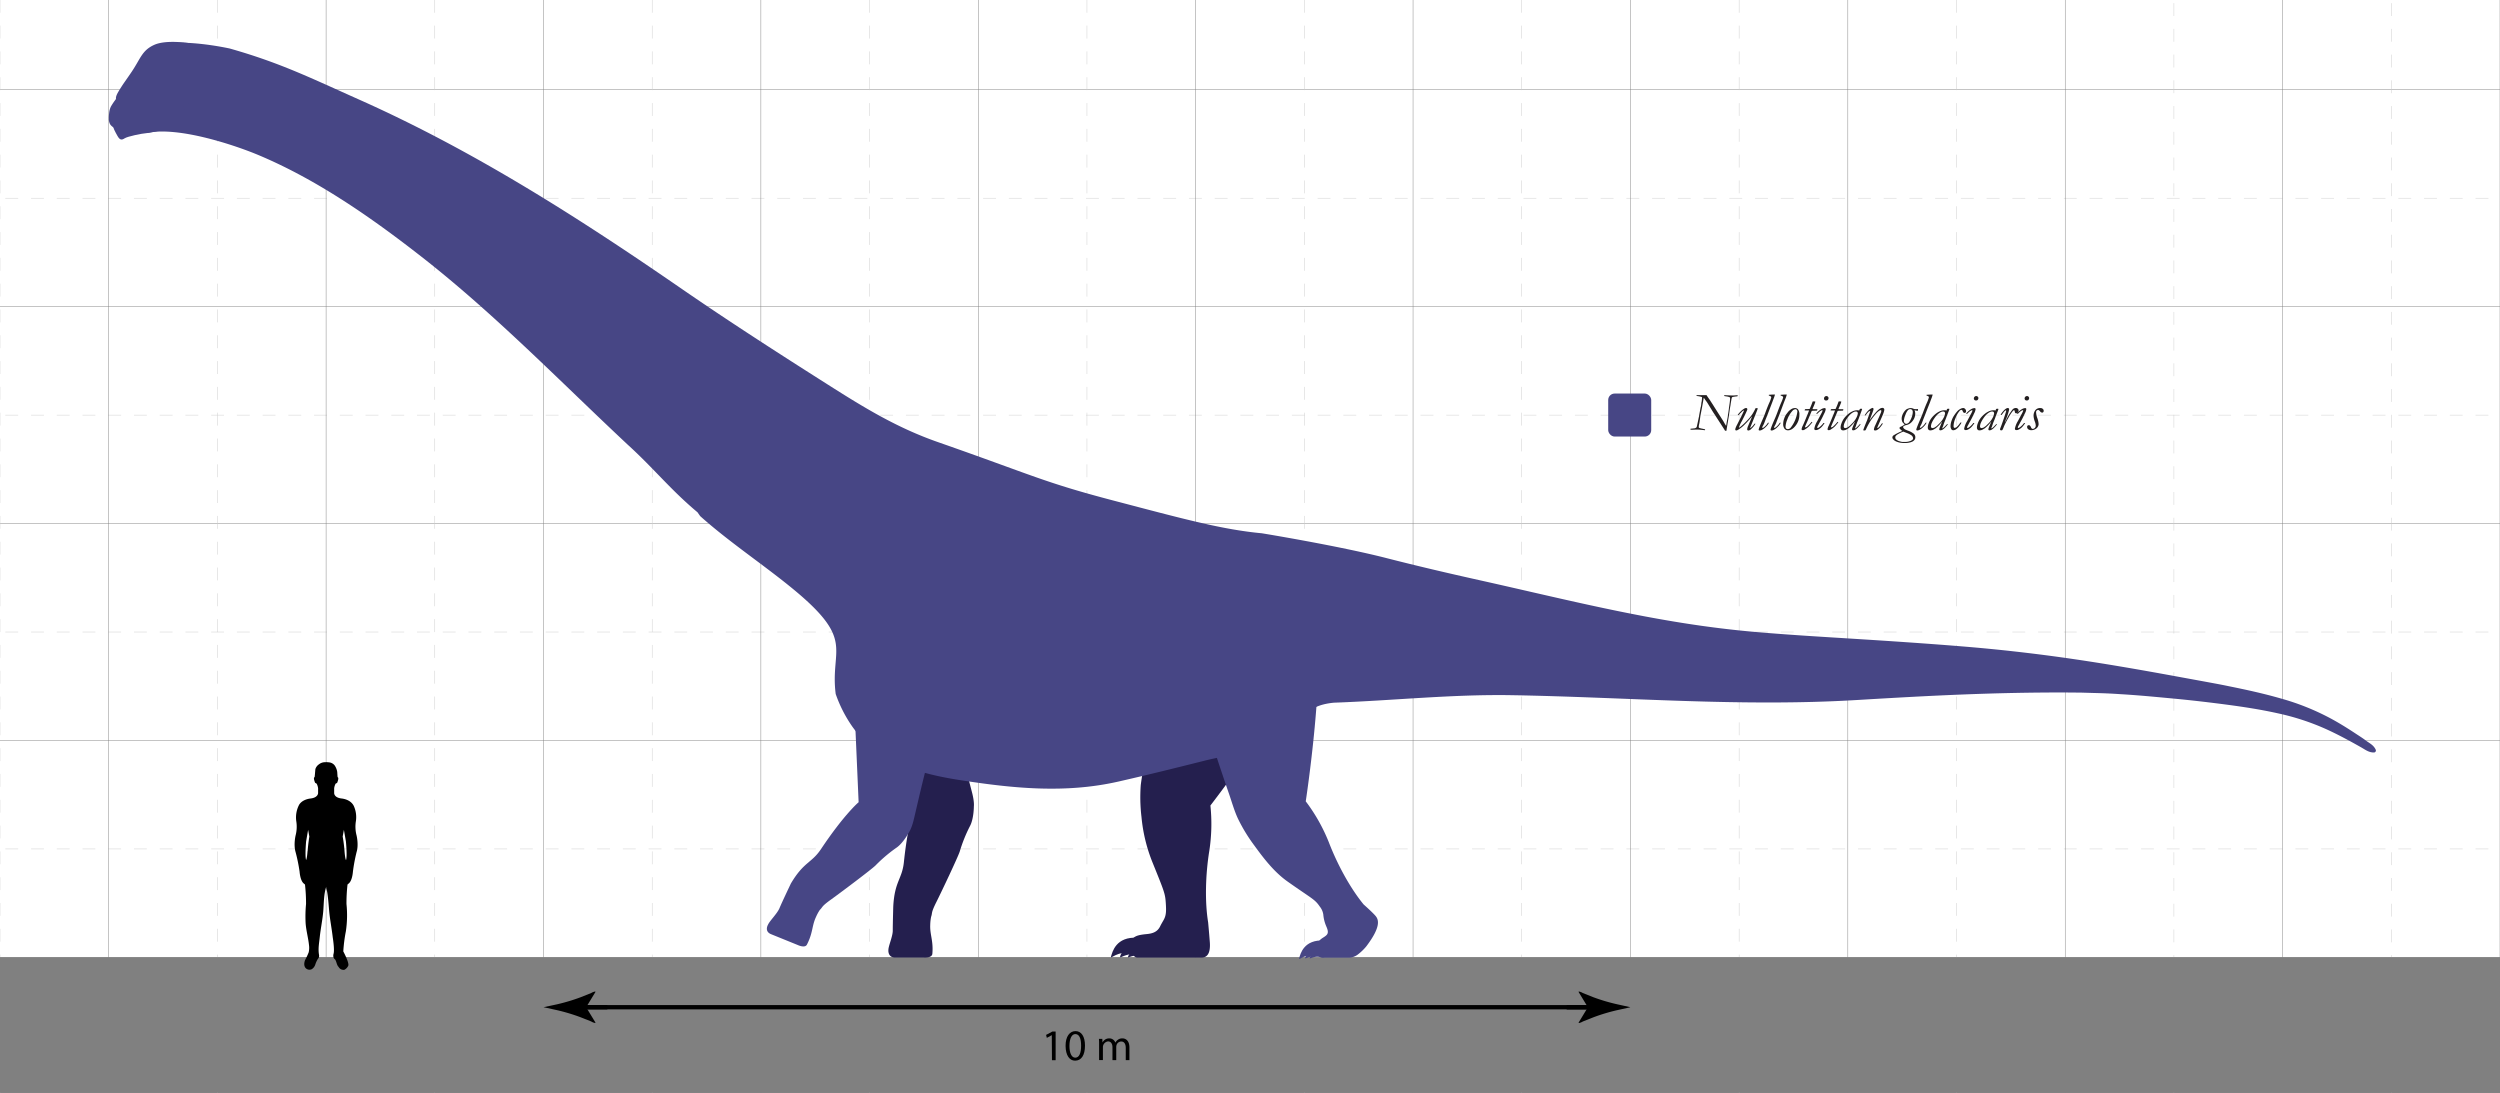 <svg id="FINAL" xmlns="http://www.w3.org/2000/svg" xmlns:xlink="http://www.w3.org/1999/xlink" viewBox="0 0 1360.2 594.46"><rect x="0" y="0" width="1360.2" height="594.46" fill="#333333" stroke="none"/><defs><style>.cls-1,.cls-10,.cls-2,.cls-3,.cls-4,.cls-5,.cls-8,.cls-9{fill:none;}.cls-2{stroke:#51b96f;}.cls-10,.cls-2,.cls-3,.cls-4,.cls-5,.cls-8,.cls-9{stroke-miterlimit:10;}.cls-2,.cls-3,.cls-4,.cls-5{stroke-width:1.19px;}.cls-3{stroke:#ec1c24;}.cls-4{stroke:#ba9c51;}.cls-5{stroke:#3b50a2;}.cls-6{clip-path:url(#clip-path);}.cls-7{fill:#fff;}.cls-10,.cls-8{stroke:#ccc;}.cls-10,.cls-8,.cls-9{stroke-width:0.25px;}.cls-8{stroke-dasharray:7;}.cls-9{stroke:gray;}.cls-10{stroke-dasharray:7.02 7.02;}.cls-11{fill:gray;}.cls-12{fill:#241f4e;}.cls-13{fill:#474685;}.cls-14{fill:#231f20;}</style><clipPath id="clip-path"><rect class="cls-1" width="1360.2" height="594.46"/></clipPath></defs><line class="cls-2" y1="406.45" x2="0.59" y2="406.45"/><line class="cls-3" x1="0.59" y1="406.45" x2="1.18" y2="406.45"/><line class="cls-2" x1="1.18" y1="406.45" x2="1.77" y2="406.45"/><line class="cls-3" x1="1.77" y1="406.45" x2="2.37" y2="406.45"/><line class="cls-2" x1="3.55" y1="406.45" x2="4.14" y2="406.45"/><line class="cls-3" x1="4.14" y1="406.45" x2="4.73" y2="406.45"/><line class="cls-2" x1="4.73" y1="406.45" x2="5.32" y2="406.45"/><line class="cls-3" x1="5.32" y1="406.45" x2="5.91" y2="406.45"/><line class="cls-2" x1="2.37" y1="406.45" x2="2.96" y2="406.45"/><line class="cls-3" x1="2.96" y1="406.45" x2="3.55" y2="406.45"/><line class="cls-4" x1="5.91" y1="406.45" x2="6.51" y2="406.45"/><line class="cls-5" x1="6.51" y1="406.45" x2="7.1" y2="406.45"/><line class="cls-4" x1="7.1" y1="406.45" x2="7.69" y2="406.45"/><line class="cls-5" x1="7.69" y1="406.45" x2="8.28" y2="406.45"/><line class="cls-4" x1="9.46" y1="406.45" x2="10.05" y2="406.45"/><line class="cls-5" x1="10.05" y1="406.45" x2="10.65" y2="406.45"/><line class="cls-4" x1="10.65" y1="406.45" x2="11.24" y2="406.45"/><line class="cls-5" x1="11.24" y1="406.45" x2="11.83" y2="406.45"/><line class="cls-4" x1="8.28" y1="406.45" x2="8.87" y2="406.45"/><line class="cls-5" x1="8.87" y1="406.45" x2="9.46" y2="406.45"/><line class="cls-2" x1="11.83" y1="406.45" x2="12.42" y2="406.45"/><line class="cls-3" x1="12.42" y1="406.45" x2="13.01" y2="406.45"/><line class="cls-2" x1="13.01" y1="406.45" x2="13.6" y2="406.45"/><line class="cls-3" x1="13.6" y1="406.45" x2="14.19" y2="406.45"/><line class="cls-2" x1="15.38" y1="406.45" x2="15.97" y2="406.45"/><line class="cls-3" x1="15.97" y1="406.45" x2="16.56" y2="406.45"/><line class="cls-2" x1="16.56" y1="406.45" x2="17.15" y2="406.45"/><line class="cls-3" x1="17.15" y1="406.45" x2="17.74" y2="406.45"/><line class="cls-2" x1="14.19" y1="406.45" x2="14.78" y2="406.45"/><line class="cls-3" x1="14.78" y1="406.45" x2="15.38" y2="406.45"/><line class="cls-4" x1="17.74" y1="406.45" x2="18.33" y2="406.45"/><line class="cls-5" x1="18.33" y1="406.45" x2="18.92" y2="406.45"/><line class="cls-4" x1="18.92" y1="406.45" x2="19.52" y2="406.45"/><line class="cls-5" x1="19.52" y1="406.45" x2="20.11" y2="406.45"/><line class="cls-4" x1="21.29" y1="406.45" x2="21.88" y2="406.45"/><line class="cls-5" x1="21.88" y1="406.45" x2="22.47" y2="406.45"/><line class="cls-4" x1="22.47" y1="406.45" x2="23.06" y2="406.45"/><line class="cls-5" x1="23.06" y1="406.45" x2="23.66" y2="406.45"/><line class="cls-4" x1="20.11" y1="406.45" x2="20.7" y2="406.45"/><line class="cls-5" x1="20.7" y1="406.45" x2="21.29" y2="406.45"/><line class="cls-2" x1="23.66" y1="406.45" x2="24.25" y2="406.45"/><line class="cls-3" x1="24.25" y1="406.45" x2="24.84" y2="406.45"/><line class="cls-2" x1="24.84" y1="406.45" x2="25.43" y2="406.45"/><line class="cls-3" x1="25.43" y1="406.45" x2="26.02" y2="406.45"/><line class="cls-2" x1="27.2" y1="406.45" x2="27.8" y2="406.45"/><line class="cls-3" x1="27.8" y1="406.45" x2="28.39" y2="406.45"/><line class="cls-2" x1="28.39" y1="406.45" x2="28.98" y2="406.45"/><line class="cls-3" x1="28.98" y1="406.45" x2="29.57" y2="406.45"/><line class="cls-2" x1="26.02" y1="406.45" x2="26.61" y2="406.45"/><line class="cls-3" x1="26.61" y1="406.45" x2="27.2" y2="406.45"/><line class="cls-4" x1="29.57" y1="406.45" x2="30.16" y2="406.45"/><line class="cls-5" x1="30.16" y1="406.45" x2="30.75" y2="406.45"/><line class="cls-4" x1="30.75" y1="406.45" x2="31.34" y2="406.45"/><line class="cls-5" x1="31.34" y1="406.45" x2="31.94" y2="406.45"/><line class="cls-4" x1="33.12" y1="406.45" x2="33.71" y2="406.45"/><line class="cls-5" x1="33.71" y1="406.45" x2="34.3" y2="406.45"/><line class="cls-4" x1="34.3" y1="406.45" x2="34.89" y2="406.45"/><line class="cls-5" x1="34.89" y1="406.45" x2="35.48" y2="406.45"/><line class="cls-4" x1="31.94" y1="406.45" x2="32.53" y2="406.45"/><line class="cls-5" x1="32.53" y1="406.45" x2="33.12" y2="406.45"/><line class="cls-2" x1="35.48" y1="406.45" x2="36.07" y2="406.45"/><line class="cls-3" x1="36.07" y1="406.45" x2="36.67" y2="406.45"/><line class="cls-2" x1="36.67" y1="406.45" x2="37.26" y2="406.45"/><line class="cls-3" x1="37.26" y1="406.45" x2="37.85" y2="406.45"/><line class="cls-2" x1="39.03" y1="406.45" x2="39.62" y2="406.45"/><line class="cls-3" x1="39.62" y1="406.45" x2="40.21" y2="406.45"/><line class="cls-2" x1="40.21" y1="406.45" x2="40.81" y2="406.45"/><line class="cls-3" x1="40.81" y1="406.45" x2="41.4" y2="406.45"/><line class="cls-2" x1="37.85" y1="406.45" x2="38.44" y2="406.45"/><line class="cls-3" x1="38.44" y1="406.45" x2="39.03" y2="406.45"/><line class="cls-4" x1="41.4" y1="406.45" x2="41.99" y2="406.45"/><line class="cls-5" x1="41.99" y1="406.45" x2="42.58" y2="406.45"/><line class="cls-4" x1="42.58" y1="406.45" x2="43.17" y2="406.45"/><line class="cls-5" x1="43.17" y1="406.45" x2="43.76" y2="406.45"/><line class="cls-4" x1="44.95" y1="406.45" x2="45.54" y2="406.45"/><line class="cls-5" x1="45.54" y1="406.45" x2="46.13" y2="406.45"/><line class="cls-4" x1="46.13" y1="406.45" x2="46.72" y2="406.45"/><line class="cls-5" x1="46.72" y1="406.45" x2="47.31" y2="406.45"/><line class="cls-4" x1="43.76" y1="406.45" x2="44.35" y2="406.45"/><line class="cls-5" x1="44.35" y1="406.45" x2="44.95" y2="406.45"/><line class="cls-2" x1="47.31" y1="406.45" x2="47.9" y2="406.45"/><line class="cls-3" x1="47.9" y1="406.45" x2="48.49" y2="406.45"/><line class="cls-2" x1="48.49" y1="406.45" x2="49.09" y2="406.45"/><line class="cls-3" x1="49.09" y1="406.45" x2="49.68" y2="406.45"/><line class="cls-2" x1="50.86" y1="406.45" x2="51.45" y2="406.45"/><line class="cls-3" x1="51.45" y1="406.45" x2="52.04" y2="406.45"/><line class="cls-2" x1="52.04" y1="406.45" x2="52.63" y2="406.45"/><line class="cls-3" x1="52.63" y1="406.45" x2="53.23" y2="406.45"/><line class="cls-2" x1="49.68" y1="406.45" x2="50.27" y2="406.45"/><line class="cls-3" x1="50.27" y1="406.45" x2="50.86" y2="406.45"/><line class="cls-4" x1="53.23" y1="406.45" x2="53.82" y2="406.45"/><line class="cls-5" x1="53.82" y1="406.45" x2="54.41" y2="406.45"/><line class="cls-4" x1="54.41" y1="406.45" x2="55" y2="406.45"/><line class="cls-5" x1="55" y1="406.45" x2="55.59" y2="406.45"/><line class="cls-4" x1="56.77" y1="406.45" x2="57.36" y2="406.45"/><line class="cls-5" x1="57.36" y1="406.45" x2="57.96" y2="406.45"/><line class="cls-4" x1="57.96" y1="406.45" x2="58.55" y2="406.45"/><line class="cls-5" x1="58.55" y1="406.45" x2="59.14" y2="406.45"/><line class="cls-4" x1="55.59" y1="406.45" x2="56.18" y2="406.45"/><line class="cls-5" x1="56.18" y1="406.45" x2="56.77" y2="406.45"/><line class="cls-2" x1="6.22" y1="336.37" x2="6.22" y2="336.96"/><line class="cls-3" x1="6.22" y1="336.96" x2="6.22" y2="337.55"/><line class="cls-2" x1="6.22" y1="337.55" x2="6.22" y2="338.15"/><line class="cls-3" x1="6.22" y1="338.15" x2="6.22" y2="338.74"/><line class="cls-2" x1="6.22" y1="339.92" x2="6.22" y2="340.51"/><line class="cls-3" x1="6.22" y1="340.51" x2="6.22" y2="341.1"/><line class="cls-2" x1="6.22" y1="341.1" x2="6.22" y2="341.69"/><line class="cls-3" x1="6.22" y1="341.69" x2="6.22" y2="342.29"/><line class="cls-2" x1="6.22" y1="338.74" x2="6.22" y2="339.33"/><line class="cls-3" x1="6.22" y1="339.33" x2="6.22" y2="339.92"/><line class="cls-4" x1="6.22" y1="342.29" x2="6.22" y2="342.88"/><line class="cls-5" x1="6.22" y1="342.88" x2="6.22" y2="343.47"/><line class="cls-4" x1="6.22" y1="343.47" x2="6.22" y2="344.06"/><line class="cls-5" x1="6.22" y1="344.06" x2="6.22" y2="344.65"/><line class="cls-4" x1="6.22" y1="345.83" x2="6.22" y2="346.42"/><line class="cls-5" x1="6.22" y1="346.42" x2="6.22" y2="347.02"/><line class="cls-4" x1="6.22" y1="347.02" x2="6.22" y2="347.61"/><line class="cls-5" x1="6.22" y1="347.61" x2="6.22" y2="348.2"/><line class="cls-4" x1="6.22" y1="344.65" x2="6.22" y2="345.24"/><line class="cls-5" x1="6.22" y1="345.24" x2="6.22" y2="345.83"/><line class="cls-2" x1="6.22" y1="348.2" x2="6.22" y2="348.79"/><line class="cls-3" x1="6.22" y1="348.79" x2="6.22" y2="349.38"/><line class="cls-2" x1="6.22" y1="349.38" x2="6.22" y2="349.97"/><line class="cls-3" x1="6.22" y1="349.97" x2="6.22" y2="350.56"/><line class="cls-2" x1="6.22" y1="351.75" x2="6.22" y2="352.34"/><line class="cls-3" x1="6.22" y1="352.34" x2="6.22" y2="352.93"/><line class="cls-2" x1="6.22" y1="352.93" x2="6.22" y2="353.52"/><line class="cls-3" x1="6.22" y1="353.52" x2="6.22" y2="354.11"/><line class="cls-2" x1="6.22" y1="350.56" x2="6.22" y2="351.16"/><line class="cls-3" x1="6.22" y1="351.16" x2="6.22" y2="351.75"/><line class="cls-4" x1="6.22" y1="354.11" x2="6.22" y2="354.7"/><line class="cls-5" x1="6.22" y1="354.7" x2="6.22" y2="355.3"/><line class="cls-4" x1="6.22" y1="355.3" x2="6.22" y2="355.89"/><line class="cls-5" x1="6.22" y1="355.89" x2="6.22" y2="356.48"/><line class="cls-4" x1="6.22" y1="357.66" x2="6.22" y2="358.25"/><line class="cls-5" x1="6.22" y1="358.25" x2="6.22" y2="358.84"/><line class="cls-4" x1="6.22" y1="358.84" x2="6.22" y2="359.44"/><line class="cls-5" x1="6.22" y1="359.44" x2="6.22" y2="360.03"/><line class="cls-4" x1="6.22" y1="356.48" x2="6.22" y2="357.07"/><line class="cls-5" x1="6.22" y1="357.07" x2="6.22" y2="357.66"/><line class="cls-2" x1="6.22" y1="360.03" x2="6.22" y2="360.62"/><line class="cls-3" x1="6.22" y1="360.62" x2="6.22" y2="361.21"/><line class="cls-2" x1="6.22" y1="361.21" x2="6.22" y2="361.8"/><line class="cls-3" x1="6.22" y1="361.8" x2="6.22" y2="362.39"/><line class="cls-2" x1="6.22" y1="363.58" x2="6.22" y2="364.17"/><line class="cls-3" x1="6.22" y1="364.17" x2="6.22" y2="364.76"/><line class="cls-2" x1="6.22" y1="364.76" x2="6.22" y2="365.35"/><line class="cls-3" x1="6.22" y1="365.35" x2="6.22" y2="365.94"/><line class="cls-2" x1="6.22" y1="362.39" x2="6.22" y2="362.98"/><line class="cls-3" x1="6.22" y1="362.98" x2="6.22" y2="363.58"/><line class="cls-4" x1="6.22" y1="365.94" x2="6.22" y2="366.53"/><line class="cls-5" x1="6.22" y1="366.53" x2="6.22" y2="367.12"/><line class="cls-4" x1="6.22" y1="367.12" x2="6.22" y2="367.71"/><line class="cls-5" x1="6.22" y1="367.71" x2="6.22" y2="368.31"/><line class="cls-4" x1="6.22" y1="369.49" x2="6.22" y2="370.08"/><line class="cls-5" x1="6.22" y1="370.08" x2="6.22" y2="370.67"/><line class="cls-4" x1="6.22" y1="370.67" x2="6.22" y2="371.26"/><line class="cls-5" x1="6.22" y1="371.26" x2="6.22" y2="371.85"/><line class="cls-4" x1="6.22" y1="368.31" x2="6.22" y2="368.9"/><line class="cls-5" x1="6.22" y1="368.9" x2="6.22" y2="369.49"/><line class="cls-2" x1="6.22" y1="371.85" x2="6.22" y2="372.45"/><line class="cls-3" x1="6.22" y1="372.45" x2="6.22" y2="373.04"/><line class="cls-2" x1="6.22" y1="373.04" x2="6.22" y2="373.63"/><line class="cls-3" x1="6.22" y1="373.63" x2="6.22" y2="374.22"/><line class="cls-2" x1="6.22" y1="375.4" x2="6.22" y2="375.99"/><line class="cls-3" x1="6.22" y1="375.99" x2="6.22" y2="376.59"/><line class="cls-2" x1="6.22" y1="376.59" x2="6.22" y2="377.18"/><line class="cls-3" x1="6.22" y1="377.18" x2="6.22" y2="377.77"/><line class="cls-2" x1="6.22" y1="374.22" x2="6.22" y2="374.81"/><line class="cls-3" x1="6.22" y1="374.81" x2="6.22" y2="375.4"/><line class="cls-4" x1="6.22" y1="377.77" x2="6.22" y2="378.36"/><line class="cls-5" x1="6.22" y1="378.36" x2="6.22" y2="378.95"/><line class="cls-4" x1="6.22" y1="378.95" x2="6.22" y2="379.54"/><line class="cls-5" x1="6.22" y1="379.54" x2="6.22" y2="380.13"/><line class="cls-4" x1="6.22" y1="381.32" x2="6.22" y2="381.91"/><line class="cls-5" x1="6.22" y1="381.91" x2="6.22" y2="382.5"/><line class="cls-4" x1="6.22" y1="382.5" x2="6.22" y2="383.09"/><line class="cls-5" x1="6.22" y1="383.09" x2="6.22" y2="383.68"/><line class="cls-4" x1="6.22" y1="380.13" x2="6.22" y2="380.73"/><line class="cls-5" x1="6.22" y1="380.73" x2="6.22" y2="381.32"/><line class="cls-2" x1="6.22" y1="383.68" x2="6.22" y2="384.27"/><line class="cls-3" x1="6.22" y1="384.27" x2="6.22" y2="384.87"/><line class="cls-2" x1="6.22" y1="384.87" x2="6.22" y2="385.46"/><line class="cls-3" x1="6.22" y1="385.46" x2="6.22" y2="386.05"/><line class="cls-2" x1="6.22" y1="387.23" x2="6.22" y2="387.82"/><line class="cls-3" x1="6.22" y1="387.82" x2="6.22" y2="388.41"/><line class="cls-2" x1="6.22" y1="388.41" x2="6.22" y2="389"/><line class="cls-3" x1="6.22" y1="389" x2="6.22" y2="389.6"/><line class="cls-2" x1="6.22" y1="386.05" x2="6.22" y2="386.64"/><line class="cls-3" x1="6.22" y1="386.64" x2="6.22" y2="387.23"/><line class="cls-4" x1="6.22" y1="389.6" x2="6.22" y2="390.19"/><line class="cls-5" x1="6.22" y1="390.19" x2="6.22" y2="390.78"/><line class="cls-4" x1="6.22" y1="390.78" x2="6.22" y2="391.37"/><line class="cls-5" x1="6.22" y1="391.37" x2="6.22" y2="391.96"/><line class="cls-4" x1="6.22" y1="393.14" x2="6.22" y2="393.74"/><line class="cls-5" x1="6.22" y1="393.74" x2="6.22" y2="394.33"/><line class="cls-4" x1="6.22" y1="394.33" x2="6.22" y2="394.92"/><line class="cls-5" x1="6.22" y1="394.92" x2="6.22" y2="395.51"/><line class="cls-4" x1="6.22" y1="391.96" x2="6.22" y2="392.55"/><line class="cls-5" x1="6.22" y1="392.55" x2="6.22" y2="393.14"/><g class="cls-6"><rect class="cls-7" x="-177.42" y="-128.21" width="1715.68" height="708.13"/><rect class="cls-8" x="-473.11" y="-600.3" width="2838.67" height="2596.47"/><line class="cls-8" x1="-473.11" y1="579.91" x2="2365.56" y2="579.91"/><line class="cls-9" x1="-473.11" y1="520.9" x2="2365.56" y2="520.9"/><line class="cls-8" x1="-473.11" y1="461.89" x2="2365.56" y2="461.89"/><line class="cls-9" x1="-473.11" y1="402.88" x2="2365.56" y2="402.88"/><line class="cls-8" x1="-473.11" y1="343.87" x2="2365.56" y2="343.87"/><line class="cls-9" x1="-473.11" y1="284.86" x2="2365.56" y2="284.86"/><line class="cls-8" x1="-473.11" y1="225.85" x2="2365.56" y2="225.85"/><line class="cls-9" x1="-473.11" y1="166.84" x2="2365.56" y2="166.84"/><line class="cls-8" x1="-473.11" y1="107.83" x2="2365.56" y2="107.83"/><line class="cls-9" x1="-473.11" y1="48.82" x2="2365.56" y2="48.82"/><line class="cls-9" x1="1360.2" y1="-600.3" x2="1360.2" y2="1996.17"/><line class="cls-8" x1="1301.06" y1="-600.3" x2="1301.06" y2="1996.17"/><line class="cls-9" x1="1241.92" y1="-600.3" x2="1241.92" y2="1996.17"/><line class="cls-8" x1="1182.78" y1="-600.3" x2="1182.78" y2="1996.17"/><line class="cls-9" x1="1123.64" y1="-600.3" x2="1123.64" y2="1996.17"/><line class="cls-10" x1="1064.5" y1="-589.78" x2="1064.5" y2="1989.16"/><line class="cls-9" x1="1005.37" y1="-600.3" x2="1005.37" y2="1996.17"/><line class="cls-10" x1="946.23" y1="-589.78" x2="946.23" y2="1989.16"/><line class="cls-9" x1="887.09" y1="-600.3" x2="887.09" y2="1996.17"/><line class="cls-10" x1="827.95" y1="-589.78" x2="827.95" y2="1989.16"/><line class="cls-9" x1="768.81" y1="-600.3" x2="768.81" y2="1996.17"/><line class="cls-10" x1="709.67" y1="-589.78" x2="709.67" y2="1989.16"/><line class="cls-9" x1="650.53" y1="-600.3" x2="650.53" y2="1996.17"/><line class="cls-10" x1="591.39" y1="-589.78" x2="591.39" y2="1989.16"/><line class="cls-9" x1="532.25" y1="-600.3" x2="532.25" y2="1996.17"/><line class="cls-10" x1="473.11" y1="-589.78" x2="473.11" y2="1989.16"/><line class="cls-9" x1="413.98" y1="-600.3" x2="413.98" y2="1996.17"/><line class="cls-10" x1="354.84" y1="-589.78" x2="354.84" y2="1989.16"/><line class="cls-9" x1="295.7" y1="-600.3" x2="295.7" y2="1996.17"/><line class="cls-10" x1="236.56" y1="-589.78" x2="236.56" y2="1989.16"/><line class="cls-9" x1="177.42" y1="-600.3" x2="177.42" y2="1996.17"/><line class="cls-10" x1="118.28" y1="-589.78" x2="118.28" y2="1989.16"/><line class="cls-9" x1="59.14" y1="-600.3" x2="59.14" y2="1996.17"/><line class="cls-10" y1="-589.78" y2="1989.16"/><rect class="cls-11" x="-537.29" y="520.77" width="5564.17" height="193.69"/></g><path class="cls-12" d="M646.85,315.79c-1,2.92-1.88,5.86-2.77,8.8-6.17,20.57-11,41.55-15.51,62.54q-2.8,13-5.38,26.09a136.42,136.42,0,0,0-2.52,13.88,90.57,90.57,0,0,0,.39,17.42,87.31,87.31,0,0,0,6,24.72c6.32,15.61,6.86,16.88,7.2,21.79s.23,7.05-1.17,9.55c-.62,1.12-1.3,2.22-1.86,3.38-1.53,3.2-4.31,4-7.57,4.28-4.82.47-7.22,1.25-7.93,3.85-.77,2.84,0,8.92,3.06,8.92h35c3.3,0,4.87-2.79,4.45-8.37s-.92-10.79-.92-10.79c-1.83-11.27-1.45-25.94.64-38.93a96.32,96.32,0,0,0,.6-24.66s44.74-57.79,55.48-87.69"/><path class="cls-12" d="M604.52,520.29c-.7,2.24,3.72-3.4,10.41-1.35,2.13.66,5.61-1.37,6.32-3.6s0-5-2.24-5.13C607.07,509.43,605.23,518.06,604.52,520.29Z"/><path class="cls-12" d="M609.46,520.38c-.41,1.68,3.4-2.29,9.22-.92a4.29,4.29,0,0,0,4.61-2.82c.41-1.67-1-3-2.81-3.53C613.62,511.29,609.87,518.71,609.46,520.38Z"/><path class="cls-12" d="M613.74,520.57c-.34,1.22,2.56-1.55,6.79-.31a3.09,3.09,0,0,0,3.46-1.9c.34-1.22-.64-2.28-2-2.71C617,514,614.09,519.35,613.74,520.57Z"/><path class="cls-12" d="M513.21,364.54c7.49,36.93,13.31,57.37,15.75,67,1.24,4.93.9,7.18.9,7.18s0,6.89-2.18,10.85a80.43,80.43,0,0,0-5.53,13.8c-1.07,3.18-9.57,21.16-12.7,27.43s-2,5.63-2.85,8a25.54,25.54,0,0,0-.48,4.46c-.15,3.22.61,6.07.92,8.46a29.73,29.73,0,0,1,.23,7.27c-.26,2.31-4.46,2-4.46,2l-15.74,0c-4.18,0-3.71-4.14-3.71-4.14,0-2.2,2.39-7.36,2.38-10.57s.26-12.92.26-12.92c.69-13.85,4.81-15,5.78-24.18,2.38-22.72,6.24-32.13,6.24-32.13l-30.86-52.95"/><path class="cls-13" d="M640.3,336q1,4.51,2,9c5,20.89,11.37,41.45,18,61.87q4.11,12.66,8.46,25.27c1.53,4.44,2.8,9,4.78,13.26a90.39,90.39,0,0,0,9.09,14.86c5.12,7.06,10.79,14.36,18,19.43,13.24,9.36,14.68,9.48,17.44,13.56a9,9,0,0,1,1.91,4.32,20.43,20.43,0,0,0,1.48,6.11c.61,1.43,1.61,3.5.45,4.88-1.61,1.91-4.58,2-5.17,6s-.23,6.49,3.29,6.48h14.27a8.46,8.46,0,0,0,4.37-1.63,28.37,28.37,0,0,0,4.66-4.45c8.09-10.66,6.85-14.53,5.1-16.6s-6.5-6.25-6.5-6.25c-7.25-8.82-14.29-21.7-19-34a95.42,95.42,0,0,0-12.5-22.12s11.13-72.45,5.4-103.7"/><path class="cls-13" d="M706.86,521.27c-.67,2.11,3.51-3.23,9.84-1.29,2,.62,5.31-1.31,6-3.42s0-4.71-2.11-4.85C709.26,511,707.52,519.16,706.86,521.27Z"/><path class="cls-13" d="M710.1,521c-.46,1.56,3.32-2,8.76-.49a4.07,4.07,0,0,0,4.48-2.46c.46-1.57-.79-2.92-2.51-3.46C714.42,512.53,710.56,519.38,710.1,521Z"/><path class="cls-13" d="M712.58,521.14c-.32,1.16,2.41-1.47,6.42-.3a2.92,2.92,0,0,0,3.27-1.8c.32-1.16-.61-2.16-1.87-2.57C715.68,515,712.9,520,712.58,521.14Z"/><path class="cls-13" d="M514.44,379.27c-10.57,36.17-14.93,57-17.28,66.67-1.2,4.94-2.54,6.77-2.54,6.77s-3.22,6.1-7,8.59a80.66,80.66,0,0,0-11.32,9.63c-2.43,2.33-18.32,14.28-24,18.37s-4.43,4-6.25,5.77a24.11,24.11,0,0,0-2.13,3.94c-1.37,2.92-1.74,5.85-2.36,8.18A29.75,29.75,0,0,1,439,514c-1.11,2-4.9.19-4.9.19l-14.58-5.92c-3.87-1.57-1.64-5.19-1.64-5.19.83-2,5-6,6.24-9s6.18-13.37,6.18-13.37c7.06-11.93,11.22-11,16.37-18.71,12.69-19,20.49-25.53,20.49-25.53l-2.67-61.22"/><path class="cls-13" d="M1292.56,407.85c-1.21-2.58-3.48-3.52-5.42-5s-4-2.72-6-4.06c-4.06-2.67-8.22-5.26-12.55-7.62a132.41,132.41,0,0,0-27.45-11.09c-9.45-2.73-19-4.81-28.5-6.73-4.76-1-9.53-1.84-14.29-2.73L1184.05,368c-18.93-3.47-38.25-6.86-57.55-9.65s-38.73-5-58.12-6.59-38.78-2.89-58.07-4.1-38.52-2.32-57.25-4c-9.39-.85-18.4-1.92-27.5-3.2-40.66-5.74-80.62-15.89-120.65-24.8-16.9-3.76-33.76-7.7-50.52-12-26.06-6.69-67.89-13.52-67.89-13.52-21.46-2-42.31-7.72-80.6-17.77s-43.48-13.61-95.61-31.84c-22.26-7.78-40-18.65-59.87-31.28C429,195.67,407.7,182,386.67,167.88q-7.69-5.17-15.35-10.44c-56-38.63-113.17-75.29-176-103.29-26.22-11.68-42.67-19.92-70.34-27.76,0,0-29.44-6.53-40-.73L80.05,72.3c17.57-3.66,48.77,7.11,60.41,12,32,13.42,61.49,34,88.87,55.39C269.26,170.89,304.6,207.4,341.59,242c14.24,12.94,23.14,24.38,37.9,36.72l1.46,2.08c15.23,13.64,33.36,25.71,49.23,38.6,35.89,29.12,21.28,32.87,24.5,58.17a72.59,72.59,0,0,0,8.94,17.6c13.59,19.22,36.08,25.74,58.24,29.2,29.25,4.56,57.66,7.49,86.94.8,15.54-3.55,31-7.36,46.47-11.27,10.44-2.64,37.44-7.06,45.13-13.43,8.14-6.76,7.85-16.48,25.36-18.15,32.22-1.15,64.41-4.63,96.66-4.08,63.15,1.08,124.59,6.42,187.84,2.63,19.24-1.15,38.38-2.25,57.51-3s38.22-1.17,57.32-1.09l7.17.06,7.15.21c4.77.11,9.54.3,14.29.64,9.48.55,19.11,1.48,28.67,2.38s19.11,2,28.59,3.25,18.91,2.69,28.12,4.73a131.91,131.91,0,0,1,26.71,8.74c4.29,1.95,8.51,4.12,12.71,6.4,2.1,1.15,4.2,2.32,6.28,3.5s4,2.74,6.81,2.73a1,1,0,0,0,.45-.1A1.07,1.07,0,0,0,1292.56,407.85Z"/><path class="cls-13" d="M106.66,53.58C105,56,94.49,60.25,90,60.25s-8.81-5-12.35-4.2a7.11,7.11,0,0,0-5.37,8.2c.52,2.41-2,3.8-2.93,4.19s-5.42,1.69-7.61.86a5.51,5.51,0,0,1-1.84-1.72,6.15,6.15,0,0,1-.7-3.13,20,20,0,0,1,.17-2.79,10.27,10.27,0,0,1,1-3.74,34.5,34.5,0,0,1,2-3.06c.14-.2.79-1,.74-1.17-.16-.69.21-1.92,1.14-3.51,2.59-4.46,4.27-6.43,7.66-11.52,4.62-6.95,5.42-11.28,12-14.25s18.93-.94,18.93-.94,5.81,1.85,7.83,4.46"/><path class="cls-13" d="M89.81,57.79s-4.13.77-7.06,1.37S78.39,62.35,77,63.23s-5.66,2.16-7.89,3.46-6.92,1.25-7.41,1.82,1,3.31,2.24,5.49,2.23,2.34,3.85,1.27S77,72.65,79.85,72.42s15.89-3.26,22.24-5.12,6.46-6.49,6.46-6.49"/><path class="cls-13" d="M97.39,61.94c-12.7,5.5-29.56,7.63-29.56,7.63,2.18-8.86-3.2-12.17-3.2-12.17s10.27-9,38.2-4.43"/><path d="M572.26,563.21h0l-2.7,1.47-.41-1.61,3.4-1.82h1.8v15.57h-2Z"/><path d="M590.32,568.87c0,5.29-2,8.22-5.41,8.22-3,0-5.1-2.86-5.15-8S582,561,585.17,561,590.32,563.91,590.32,568.87Zm-8.45.24c0,4,1.24,6.35,3.16,6.35,2.15,0,3.18-2.52,3.18-6.5s-1-6.34-3.16-6.34C583.21,562.62,581.87,564.87,581.87,569.11Z"/><path d="M598,568.36c0-1.19,0-2.18-.1-3.13h1.85l.09,1.87h.08a4,4,0,0,1,3.64-2.14,3.42,3.42,0,0,1,3.28,2.33h0a4.74,4.74,0,0,1,1.29-1.51,4,4,0,0,1,2.57-.82c1.53,0,3.8,1,3.8,5v6.83H612.5v-6.56c0-2.23-.81-3.57-2.51-3.57a2.72,2.72,0,0,0-2.49,1.91,3.36,3.36,0,0,0-.17,1.06v7.16h-2.06v-7c0-1.84-.82-3.18-2.42-3.18a3.15,3.15,0,0,0-2.78,3.14v7H598Z"/><path d="M330.45,546.84H319.63l4.4-7.23h0l0,0-.29-.14h0a6.23,6.23,0,0,0-2.07.81l-5.87,2.34a101.33,101.33,0,0,1-12.94,3.86L295.73,548a.91.91,0,0,1,.33,0,.94.94,0,0,1-.33,0l7.12,1.56a101.37,101.37,0,0,1,12.94,3.87l5.87,2.33a6.07,6.07,0,0,0,2.07.82h0l.29-.15,0,0,0,0-4.4-7.23h10.82Z"/><path d="M852.39,546.84h10.82l-4.39-7.23h0l0,0,.28-.14h0a6.11,6.11,0,0,1,2.06.81l5.88,2.34A100.85,100.85,0,0,0,880,546.44l7.12,1.57a.91.91,0,0,0-.33,0,.93.93,0,0,0,.33,0L880,549.58a100.89,100.89,0,0,0-12.94,3.87l-5.88,2.33a6,6,0,0,1-2.06.82h0l-.28-.15,0,0,0,0,4.39-7.23H852.39Z"/><rect x="319.6" y="546.84" width="543.55" height="2.34"/><path d="M194,454.55a18.87,18.87,0,0,1-.37-7.74,14.73,14.73,0,0,0-1.12-8.26c-1.23-2.57-4-3.8-6.7-4.11-4.17-.49-4-3-4-3v-2.54a7.47,7.47,0,0,1,.79-2.53l.82-.42s1.22-2.82.29-3.09c-.06,0-.21-2.64-.23-2.85a8.45,8.45,0,0,0-1.41-3.57,4.4,4.4,0,0,0-2.95-1.65,11.51,11.51,0,0,0-2.27-.09,5.39,5.39,0,0,0-3.3,1.14,4.94,4.94,0,0,0-1.93,2.53c-.1.38-.36,4.43-.45,4.45-.94.28.28,3.08.28,3.08l.83.47a7.47,7.47,0,0,1,.79,2.53v2.54s.12,2.48-4.05,3c-2.4.27-5,1.31-6.29,3.45a14.83,14.83,0,0,0-1.53,8.92,18.87,18.87,0,0,1-.37,7.74s-1.21,5,0,9.07A91.94,91.94,0,0,1,163,474.26s.28,4.51,2.06,6.25l.88.76a90.54,90.54,0,0,1,.57,10.6,71.42,71.42,0,0,0-.23,10.34c.27,4.06,1.43,8,1.84,12a10.81,10.81,0,0,1-.17,3.93,37.18,37.18,0,0,1-1.91,4.11c-.58,1.39-.79,3.13.14,4.32a2.83,2.83,0,0,0,3.45.74,4.63,4.63,0,0,0,1.91-2.5,14,14,0,0,1,1.31-2.93,4.84,4.84,0,0,0,.68-1.07,3.29,3.29,0,0,0,0-1.59c-.49-3.17.11-6.18.44-9.32.49-4.64,1.46-9.18,1.88-13.83.39-4.42.26-9.49,1.67-13.71-.22.65.36,2.19.47,2.86.18,1.07.32,2.14.44,3.22.25,2.15.42,4.32.6,6.48.41,5.05,1.43,10,2,15,0,0,1.08,6.69.48,8.91s.6,3,.6,3,.41.12,1,2.06,1.09,2.13,1.09,2.13a3,3,0,0,0,3.18,1.62,4.68,4.68,0,0,0,2.1-2.22c.65-1.53-2.7-7.78-2.7-7.78a82.08,82.08,0,0,1,1.4-10.93,59.19,59.19,0,0,0,.33-14.87,90.54,90.54,0,0,1,.57-10.6l.88-.76c1.78-1.74,2.06-6.25,2.06-6.25A91.94,91.94,0,0,1,194,463.62C195.25,459.59,194,454.55,194,454.55Zm-26.67,8.52c-.3,4.11-.78,4.86-.78,4.86-.73-2.24,0-10.15,0-10.15l1.09-6.29.66,3.67S167.68,459,167.37,463.07Zm20.9,4.86s-.48-.75-.78-4.86-1-7.91-1-7.91l.66-3.67,1.09,6.29S189,465.69,188.27,467.93Z"/><path class="cls-14" d="M919.74,233.28c.18,0,.48-.07.89-.1s.72-.06.94-.09a2.26,2.26,0,0,0,1.32-.45,1.26,1.26,0,0,0,.35-.69l.86-4c.14-.71.26-1.22.35-1.51l0-.36.69-3.71a5.44,5.44,0,0,1,.23-1,10.8,10.8,0,0,0,.3-2.13l.22-1.06.19-1.82a.37.37,0,0,0-.19-.36,13.52,13.52,0,0,0-2.89-.57l.13-.46,5.34,0a2.2,2.2,0,0,1,.26.39c.12.19.38.58.79,1.17l.83,1.16c.33.54.67,1.07,1,1.58s.67,1,1,1.57q.33.54,4.5,7.09c.53.82.89,1.41,1.09,1.77.38.69.78,1.37,1.2,2,.12-.6.22-1.22.29-1.87.39-1.85.62-3.1.68-3.74,0-.36.08-.69.14-1s.11-.6.18-1.16l.22-1.61c0-.19.12-1,.34-2.5a26.69,26.69,0,0,0,.32-3,2.56,2.56,0,0,0-.13-.64,6.92,6.92,0,0,0-2.1-.53l-.92-.17a2,2,0,0,1-.05-.33V215l.19,0,3.52.16.77,0c.63,0,1.26,0,1.88-.09.44,0,.78-.05,1-.05a3.35,3.35,0,0,1-.17.62,16.49,16.49,0,0,0-2.56.35.82.82,0,0,0-.41.25,6.1,6.1,0,0,0-.33,1.32c-.21,1.11-.34,1.93-.41,2.45a12.68,12.68,0,0,1-.21,1.3l-.18,1-.54,3.93-1,5.87c-.2,1.28-.3,2-.31,2.25h-.34l-.45,0a11.78,11.78,0,0,0-.68-1.14l-4.16-6.44c-.19-.28-.35-.53-.48-.77l-1.05-1.56L929,219.25c-.46-.69-.85-1.24-1.17-1.63a3.54,3.54,0,0,0-.26-.41c-.1-.13-.21-.3-.35-.52a2.72,2.72,0,0,1-.2-.32c-.08.29-.18.81-.31,1.57l-.33,1.84c-.18,1.06-.48,2.68-.91,4.85l-.33,1.72-.35,2.56a20,20,0,0,1-.34,2,7.31,7.31,0,0,0-.2,1.48.55.55,0,0,0,.19.37,6.4,6.4,0,0,0,.93.3,5.82,5.82,0,0,0,.83.18l1.54.36-.13.5c-.23-.05-.63-.1-1.2-.16-1.33-.13-2.26-.2-2.8-.2l-.94,0c-1.09.05-1.79.07-2.1.07h-.78Z"/><path class="cls-14" d="M948.71,223.26a5,5,0,0,0-1.33,1.11,11,11,0,0,0-1,1c-.22.25-.39.42-.49.52l-.46-.1a10.07,10.07,0,0,1,1.34-1.62,9.8,9.8,0,0,1,2.25-1.85,2.09,2.09,0,0,1,1-.33.65.65,0,0,1,.47.2.63.63,0,0,1,.2.43,2.06,2.06,0,0,1-.24.82l-.22.49q-.65,1.52-2.5,5.14a17.68,17.68,0,0,0-1.61,3.52v.09a2.33,2.33,0,0,0,1-.61,30.88,30.88,0,0,0,2.85-2.67l.66-.69a25.82,25.82,0,0,0,2.72-3.27,29.42,29.42,0,0,0,1.84-3.39l.67,0a.61.61,0,0,1,.51.22c-.2.6-.58,1.59-1.14,3l-2.68,6.67a3.87,3.87,0,0,0-.31.95h.1c.07,0,.22-.11.47-.33a9.77,9.77,0,0,0,1.4-1.52,5.82,5.82,0,0,1,.44-.56l.46.07a11.4,11.4,0,0,1-2.33,2.85,2.53,2.53,0,0,1-1.42.83,2.22,2.22,0,0,1-.49-.08.83.83,0,0,1-.26-.52,6,6,0,0,1,.59-2.1l2-4.73a1,1,0,0,0,.12-.29q-.27.28-1.14,1.29a47.74,47.74,0,0,1-3.56,3.8,17.78,17.78,0,0,1-3.2,2.37,1.62,1.62,0,0,1-.82.23.48.48,0,0,1-.34-.14.57.57,0,0,1-.13-.4,2,2,0,0,1,.1-.58,11.37,11.37,0,0,1,.82-1.87l2.46-4.85,1-2.14a1.46,1.46,0,0,0,.27-.63A.66.66,0,0,0,948.71,223.26Z"/><path class="cls-14" d="M962.38,215.22l0-.42c1.17-.09,2.07-.14,2.67-.14h.64v.19l-.45,1.4s-.37.92-1,2.66L962.29,224c-.35.95-.92,2.42-1.73,4.4l-.47,1.25a11.28,11.28,0,0,1-.81,1.84,2.69,2.69,0,0,0-.47,1.15l.06.23a2.34,2.34,0,0,0,1.16-.65,8.86,8.86,0,0,0,1.84-2.17,2.08,2.08,0,0,1,.42-.06l.16,0a7.6,7.6,0,0,1-1.16,1.71,14.7,14.7,0,0,1-1.36,1.31,7.86,7.86,0,0,1-1.58,1,2.43,2.43,0,0,1-1,.22.52.52,0,0,1-.37-.13.48.48,0,0,1-.12-.33c0-.45.76-2.43,2.3-5.94.47-1.07,1-2.29,1.46-3.66.9-2.39,1.58-4.1,2.06-5.12a16.71,16.71,0,0,0,1-2.74,1,1,0,0,0,0-.21.53.53,0,0,0-.2-.39A3.52,3.52,0,0,0,962.38,215.22Z"/><path class="cls-14" d="M968.82,215.22l0-.42c1.18-.09,2.07-.14,2.68-.14h.63v.19l-.45,1.4s-.36.92-1.05,2.66L968.73,224c-.34.95-.92,2.42-1.72,4.4l-.48,1.25a9.73,9.73,0,0,1-.81,1.84,2.69,2.69,0,0,0-.47,1.15l.06.23a2.34,2.34,0,0,0,1.16-.65,9.11,9.11,0,0,0,1.85-2.17,1.91,1.91,0,0,1,.41-.06l.16,0a7.28,7.28,0,0,1-1.16,1.71,13.77,13.77,0,0,1-1.35,1.31,7.64,7.64,0,0,1-1.59,1,2.39,2.39,0,0,1-.95.22.54.54,0,0,1-.38-.13.48.48,0,0,1-.12-.33q0-.67,2.3-5.94.71-1.6,1.47-3.66,1.33-3.59,2-5.12a16.71,16.71,0,0,0,1.05-2.74,1,1,0,0,0,0-.21.5.5,0,0,0-.2-.39A3.52,3.52,0,0,0,968.82,215.22Z"/><path class="cls-14" d="M979,225.62a9.39,9.39,0,0,1-2,5.92q-2,2.6-4.19,2.59a2.33,2.33,0,0,1-1.89-.87,4.23,4.23,0,0,1-.72-2.72,9.15,9.15,0,0,1,.56-2.89,8.71,8.71,0,0,1,1.46-2.71l.46-.59a7,7,0,0,1,1.81-1.66,3.83,3.83,0,0,1,2.14-.68,2.12,2.12,0,0,1,1.7.84A4.38,4.38,0,0,1,979,225.62Zm-7.48,6.54a1.13,1.13,0,0,0,1.31,1.3,2,2,0,0,0,1.36-.66,17.49,17.49,0,0,0,3.72-8.81,1.41,1.41,0,0,0-.31-1,.87.87,0,0,0-.69-.35,2.57,2.57,0,0,0-1.77,1,14.15,14.15,0,0,0-2.7,4.6A11.52,11.52,0,0,0,971.48,232.16Z"/><path class="cls-14" d="M984.28,223.33H983l-.94,0h-.18a2,2,0,0,1,.25-.74c1.39,0,2.22-.07,2.49-.1.18-.46.34-.83.47-1.1.28-.63.58-1.37.88-2.22a6,6,0,0,1,.31-.76,5.25,5.25,0,0,1,.73,0,2.84,2.84,0,0,1,.66.07l0,.23a23.26,23.26,0,0,1-1.27,3.16c-.09.22-.17.45-.24.68a4.21,4.21,0,0,0,.49.07h.78l1.36,0a1.5,1.5,0,0,1-.17.78,14.73,14.73,0,0,1-1.49.06h-.58a3.05,3.05,0,0,0-.84.15l-2.34,5.61c-.26.54-.71,1.57-1.34,3.09a.35.35,0,0,0,.09.2l.18,0a1.72,1.72,0,0,0,1-.49,17.33,17.33,0,0,0,2.36-2.52,2.25,2.25,0,0,1,.42.3c-1,1.16-1.61,1.93-2,2.3a10.78,10.78,0,0,1-1.46,1.15,10.3,10.3,0,0,1-1.06.67,1.94,1.94,0,0,1-.66.13.75.75,0,0,1-.52-.15.59.59,0,0,1-.17-.44,6.82,6.82,0,0,1,.69-1.94l.6-1.34,2.12-5.11Q984,224.08,984.28,223.33Z"/><path class="cls-14" d="M991.59,223.23a2.23,2.23,0,0,0-.45,0,6.54,6.54,0,0,0-1,.62,9.06,9.06,0,0,0-1.23,1.18l-.83.19a9,9,0,0,1,2.46-2.34,4.44,4.44,0,0,1,2.13-.85.68.68,0,0,1,.5.16.57.57,0,0,1,.16.43,6.48,6.48,0,0,1-.8,2.34c-.07.14-.23.48-.48,1-.57,1.25-1.19,2.44-1.84,3.56-.21.37-.44.8-.69,1.3l-.36.67a2.56,2.56,0,0,0-.45,1.11.25.25,0,0,0,.08.18.28.28,0,0,0,.2.08,1.31,1.31,0,0,0,.48-.17,7.28,7.28,0,0,0,1.29-1,8.07,8.07,0,0,0,1.32-1.53h.63a12.09,12.09,0,0,1-1.28,1.78,7,7,0,0,1-1.94,1.61,3,3,0,0,1-1.44.46,1.08,1.08,0,0,1-.71-.19.64.64,0,0,1-.22-.51,11.66,11.66,0,0,1,1.62-4.17l2.32-4.37a9.81,9.81,0,0,0,.5-1.07,1.17,1.17,0,0,0,.09-.33A1.28,1.28,0,0,0,991.59,223.23Zm.82-6.46a1.33,1.33,0,0,1,1.29-1.29,1.13,1.13,0,0,1,.83.35,1.09,1.09,0,0,1,.35.79,1.57,1.57,0,0,1-.43,1,1.32,1.32,0,0,1-1,.27,1.06,1.06,0,0,1-.78-.32A1.14,1.14,0,0,1,992.41,216.77Z"/><path class="cls-14" d="M998.39,223.33h-1.28l-.94,0H996a2.18,2.18,0,0,1,.24-.74c1.4,0,2.23-.07,2.49-.1.19-.46.35-.83.48-1.1.28-.63.57-1.37.88-2.22a4.82,4.82,0,0,1,.31-.76,5.25,5.25,0,0,1,.73,0,2.84,2.84,0,0,1,.66.07l0,.23a23.26,23.26,0,0,1-1.27,3.16c-.09.22-.17.45-.24.68l.49.07h.78l1.36,0a1.61,1.61,0,0,1-.17.78,14.87,14.87,0,0,1-1.49.06h-.58a3,3,0,0,0-.84.15l-2.34,5.61c-.26.54-.71,1.57-1.34,3.09a.35.35,0,0,0,.09.2l.18,0a1.72,1.72,0,0,0,1-.49,16.75,16.75,0,0,0,2.35-2.52,2.74,2.74,0,0,1,.43.3c-1,1.16-1.61,1.93-2,2.3a10.78,10.78,0,0,1-1.46,1.15,10.3,10.3,0,0,1-1.06.67,1.94,1.94,0,0,1-.66.13.75.75,0,0,1-.52-.15.55.55,0,0,1-.17-.44,6.82,6.82,0,0,1,.69-1.94l.6-1.34,2.12-5.11Q998.14,224.08,998.39,223.33Z"/><path class="cls-14" d="M1011.52,223.38a2,2,0,0,0,.18-.39,1.37,1.37,0,0,1,.35-.56c.27,0,.47-.05.59-.05a1.37,1.37,0,0,1,.48.1l0,.18a.77.77,0,0,1-.07.26,5.71,5.71,0,0,0-.19.54l-.11.29-.95,2.57c-.41,1.16-.76,2.09-1.06,2.78a19.82,19.82,0,0,0-.79,2.11,8,8,0,0,1-.6,1.53l-.06.14a.38.38,0,0,0,.15.22,5.05,5.05,0,0,0,1-.78c.72-.72,1.14-1.16,1.28-1.34l.28-.34a2.13,2.13,0,0,1,.3.3,14.37,14.37,0,0,1-1.3,1.52,7,7,0,0,1-1.64,1.37,2.28,2.28,0,0,1-1.06.3.69.69,0,0,1-.48-.14.46.46,0,0,1-.15-.36,3.27,3.27,0,0,1,.14-.75c.24-.63.41-1,.5-1.25s.23-.51.39-.93c.1-.26.29-.71.59-1.36a7.53,7.53,0,0,0-.69.81,21.14,21.14,0,0,1-2.75,2.77,9.41,9.41,0,0,1-1.72,1,4.82,4.82,0,0,1-1.18.24,2.22,2.22,0,0,1-.77-.11,1.43,1.43,0,0,1-.58-.59,2,2,0,0,1-.16-.94,6.1,6.1,0,0,1,.41-2,10.78,10.78,0,0,1,1.43-2.83,13.48,13.48,0,0,1,2.44-2.53,10.27,10.27,0,0,1,2.23-1.37,6.1,6.1,0,0,1,2.32-.57,3.12,3.12,0,0,1,.62,0A2.62,2.62,0,0,1,1011.52,223.38Zm-7,9.43a2.67,2.67,0,0,0,.62-.24c.11-.06.49-.33,1.16-.8,1.2-1.18,1.89-1.85,2-2a13.39,13.39,0,0,0,1.18-1.54c.11-.17.37-.62.75-1.35l.38-1a10.1,10.1,0,0,0,.2-1,1.1,1.1,0,0,0-.34-.77,1,1,0,0,0-.72-.21,2.27,2.27,0,0,0-1,.19,7.1,7.1,0,0,0-1.71,1.09,12,12,0,0,0-2,2.32,14.74,14.74,0,0,0-1.36,2.37,5.85,5.85,0,0,0-.55,2,1.16,1.16,0,0,0,.23.79.67.67,0,0,0,.56.26Z"/><path class="cls-14" d="M1017.57,223.82a.27.27,0,0,0-.08-.16.16.16,0,0,0-.12,0c-.5,0-1.27.79-2.33,2.36h-.52a11,11,0,0,1,1-1.53,8.2,8.2,0,0,1,1.45-1.53,6.88,6.88,0,0,1,1.46-.91,1,1,0,0,1,.41-.1h.22a.78.78,0,0,1,.26.53,1.39,1.39,0,0,1,0,.35,4.37,4.37,0,0,1-.15.53q-.43,1.24-.63,1.74l-.82,2.13c-.19.49-.38,1-.56,1.55a2.34,2.34,0,0,0,.2-.27,43.49,43.49,0,0,1,2.89-3.75,12,12,0,0,1,2.55-2.39,2.61,2.61,0,0,1,1.37-.45,1,1,0,0,1,.76.27.94.94,0,0,1,.28.68,2.1,2.1,0,0,1-.06.51,11.52,11.52,0,0,1-.45,1.52c-.23.65-.83,2.07-1.81,4.24l-1.44,3.33-.06.18a.54.54,0,0,0,.1.26c.54-.11,1.34-1,2.42-2.56l.59,0a16.93,16.93,0,0,1-1.47,2.07,6.33,6.33,0,0,1-1.7,1.49,2,2,0,0,1-1.08.3.74.74,0,0,1-.51-.14.41.41,0,0,1-.18-.32,6.53,6.53,0,0,1,.74-2.35l2.08-4.56.81-1.92a7.05,7.05,0,0,0,.33-.87,2.12,2.12,0,0,0,.06-.49.47.47,0,0,0-.1-.3.35.35,0,0,0-.26-.1,1.11,1.11,0,0,0-.54.18,9.77,9.77,0,0,0-2.34,2.17,37.4,37.4,0,0,0-2.45,3.18,40.49,40.49,0,0,0-2.63,4.88,1.43,1.43,0,0,1-.41.59,2.53,2.53,0,0,1-1,0,.45.45,0,0,1-.06-.19,2.07,2.07,0,0,1,.15-.52c.21-.62.73-1.93,1.55-3.94l.33-.77Z"/><path class="cls-14" d="M1035,234.49a10.86,10.86,0,0,1-1.41-1.28.51.51,0,0,1-.11-.31.56.56,0,0,1,.15-.39,2,2,0,0,1,.73-.42,13.29,13.29,0,0,0,1.91-1.11l-.69-.76-.46-.5a3.81,3.81,0,0,1-.32-.85,4.29,4.29,0,0,1-.14-1.06,5.26,5.26,0,0,1,.27-1.67,7.83,7.83,0,0,1,1-2,6,6,0,0,1,1.15-1.29,3.36,3.36,0,0,1,1-.51,4.49,4.49,0,0,1,1.51-.32,3.32,3.32,0,0,1,1.47.36,2.53,2.53,0,0,0,1.09.23c.17,0,.36,0,.59,0l.46-.05.35,0c0,.29,0,.5,0,.62a.51.51,0,0,1-.1.3l-.33,0a4,4,0,0,1-1-.19l-.49-.13a4.59,4.59,0,0,1,.41,1.94,6.28,6.28,0,0,1-1.43,3.92,5.65,5.65,0,0,1-3.32,2.23,3.63,3.63,0,0,0-1.6.66.55.55,0,0,0-.23.46c0,.31.25.67.75,1.06s1.18.58,1.7.82a10.57,10.57,0,0,1,3.32,1.74,2.46,2.46,0,0,1,.86,2,2.18,2.18,0,0,1-.34,1.2,3.5,3.5,0,0,1-1.12,1,5.87,5.87,0,0,1-1.69.58,10,10,0,0,1-2.25.27,14.7,14.7,0,0,1-2.84-.19,10.21,10.21,0,0,1-2.5-.8,4.28,4.28,0,0,1-1.44-1.2,1.42,1.42,0,0,1-.3-.84,1.39,1.39,0,0,1,.59-1.11A29.83,29.83,0,0,1,1035,234.49Zm-3.38,4.6a4.84,4.84,0,0,0,2.15,1.07l.43.13a7.46,7.46,0,0,0,.87.16c.61,0,1.12,0,1.54,0a7.24,7.24,0,0,0,2.47-.42,3.56,3.56,0,0,0,1.53-.86,1.13,1.13,0,0,0,.25-.75,2.18,2.18,0,0,0-.92-1.58,11.35,11.35,0,0,0-2.81-1.38l-1.55-.63a15.6,15.6,0,0,0-2.5,1.15,6,6,0,0,0-1.25.83,3.41,3.41,0,0,0-.47.48,1.6,1.6,0,0,0-.17.7A1.49,1.49,0,0,0,1031.62,239.09Zm5.51-8.48a2.58,2.58,0,0,0,1.27-.55,5.32,5.32,0,0,0,.82-1.15,10.09,10.09,0,0,0,.84-1.75,9,9,0,0,0,.64-2.94,1.74,1.74,0,0,0-.38-1.2,1.26,1.26,0,0,0-1-.42,1.82,1.82,0,0,0-1.23.54,8,8,0,0,0-1.41,2.63,9.73,9.73,0,0,0-.83,3.26,1.63,1.63,0,0,0,.36,1.05A1.41,1.41,0,0,0,1037.13,230.61Z"/><path class="cls-14" d="M1048.19,215.22l0-.42c1.18-.09,2.07-.14,2.68-.14h.63v.19l-.44,1.4s-.37.92-1,2.66l-2,5.06c-.34.95-.92,2.42-1.72,4.4l-.48,1.25a10.64,10.64,0,0,1-.8,1.84,2.61,2.61,0,0,0-.48,1.15l.06.23a2.34,2.34,0,0,0,1.16-.65,8.88,8.88,0,0,0,1.85-2.17,2,2,0,0,1,.41-.06l.16,0a7.28,7.28,0,0,1-1.16,1.71,13.77,13.77,0,0,1-1.35,1.31,7.64,7.64,0,0,1-1.59,1,2.39,2.39,0,0,1-1,.22.5.5,0,0,1-.37-.13.44.44,0,0,1-.13-.33q0-.67,2.3-5.94.71-1.6,1.47-3.66,1.33-3.59,2.06-5.12a18.75,18.75,0,0,0,1-2.74,2.06,2.06,0,0,0,0-.21.5.5,0,0,0-.2-.39A3.52,3.52,0,0,0,1048.19,215.22Z"/><path class="cls-14" d="M1059,223.38a2.18,2.18,0,0,0,.19-.39,1.28,1.28,0,0,1,.34-.56c.27,0,.47-.05.59-.05a1.29,1.29,0,0,1,.48.1l0,.18a.77.77,0,0,1-.07.26,5.71,5.71,0,0,0-.19.54l-.11.29-1,2.57c-.4,1.16-.76,2.09-1.06,2.78a19.76,19.76,0,0,0-.78,2.11,7.92,7.92,0,0,1-.61,1.53l-.06.14c0,.05.06.13.16.22a5.26,5.26,0,0,0,1-.78c.72-.72,1.14-1.16,1.28-1.34l.28-.34a2.13,2.13,0,0,1,.3.3,14.37,14.37,0,0,1-1.3,1.52,6.84,6.84,0,0,1-1.64,1.37,2.25,2.25,0,0,1-1.06.3.65.65,0,0,1-.47-.14.44.44,0,0,1-.16-.36,4,4,0,0,1,.14-.75c.24-.63.41-1,.51-1.25s.22-.51.38-.93c.1-.26.3-.71.59-1.36a8.89,8.89,0,0,0-.69.81,21.14,21.14,0,0,1-2.75,2.77,9.41,9.41,0,0,1-1.72,1,4.72,4.72,0,0,1-1.18.24,2.22,2.22,0,0,1-.77-.11,1.43,1.43,0,0,1-.58-.59,2.18,2.18,0,0,1-.16-.94,6.1,6.1,0,0,1,.41-2,10.78,10.78,0,0,1,1.43-2.83,13.51,13.51,0,0,1,2.45-2.53,10.23,10.23,0,0,1,2.22-1.37,6.1,6.1,0,0,1,2.32-.57,3.05,3.05,0,0,1,.62,0A2.62,2.62,0,0,1,1059,223.38Zm-7,9.43a2.5,2.5,0,0,0,.62-.24c.11-.06.5-.33,1.16-.8,1.21-1.18,1.89-1.85,2-2a14.74,14.74,0,0,0,1.17-1.54q.18-.26.75-1.35l.38-1a10.1,10.1,0,0,0,.2-1,1.13,1.13,0,0,0-.33-.77,1,1,0,0,0-.73-.21,2.27,2.27,0,0,0-1,.19,7.3,7.3,0,0,0-1.71,1.09,12,12,0,0,0-2,2.32,14.18,14.18,0,0,0-1.37,2.37,5.77,5.77,0,0,0-.54,2,1.17,1.17,0,0,0,.22.79.68.68,0,0,0,.56.26Z"/><path class="cls-14" d="M1068.48,224.58a2.56,2.56,0,0,1-.33-.31,3.64,3.64,0,0,1-.27-.56,3,3,0,0,0-.3-.55.53.53,0,0,0-.36-.16,1.57,1.57,0,0,0-1.08.62,12.82,12.82,0,0,0-2.15,3.75,11.75,11.75,0,0,0-1.09,4.33,1.58,1.58,0,0,0,.19.91.49.49,0,0,0,.41.19,2,2,0,0,0,1.24-.61,11.11,11.11,0,0,0,1.83-2.24,2.26,2.26,0,0,1,.43-.06h.22a6.77,6.77,0,0,1-.81,1.37,8.58,8.58,0,0,1-2,2.21,3,3,0,0,1-1.67.62,1.19,1.19,0,0,1-1-.47,3.18,3.18,0,0,1-.48-1.95,9.08,9.08,0,0,1,.56-2.8,12.19,12.19,0,0,1,1.63-3.19,17.27,17.27,0,0,1,1.76-2.21,6.36,6.36,0,0,1,1.68-1.14,2.89,2.89,0,0,1,1.26-.33,1.4,1.4,0,0,1,1.07.52,1.8,1.8,0,0,1,.47,1.23.93.93,0,0,1-.22.67.71.71,0,0,1-.53.24A1.54,1.54,0,0,1,1068.48,224.58Z"/><path class="cls-14" d="M1073.11,223.23a2.11,2.11,0,0,0-.44,0,7.33,7.33,0,0,0-1,.62,9,9,0,0,0-1.22,1.18l-.83.19a9,9,0,0,1,2.46-2.34,4.44,4.44,0,0,1,2.13-.85.66.66,0,0,1,.49.16.54.54,0,0,1,.17.43,6.48,6.48,0,0,1-.8,2.34c-.07.14-.23.48-.48,1-.58,1.25-1.19,2.44-1.84,3.56-.21.37-.44.8-.69,1.3l-.36.67a2.56,2.56,0,0,0-.45,1.11.25.25,0,0,0,.08.18.27.27,0,0,0,.19.08,1.28,1.28,0,0,0,.49-.17,7.28,7.28,0,0,0,1.29-1,8.86,8.86,0,0,0,1.32-1.53h.63a11.53,11.53,0,0,1-1.29,1.78,6.85,6.85,0,0,1-1.93,1.61,3,3,0,0,1-1.44.46,1.08,1.08,0,0,1-.71-.19.65.65,0,0,1-.23-.51,11.76,11.76,0,0,1,1.63-4.17l2.32-4.37c.23-.45.4-.81.5-1.07a1,1,0,0,0,.08-.33A.83.83,0,0,0,1073.11,223.23Zm.82-6.46a1.23,1.23,0,0,1,.39-.89,1.21,1.21,0,0,1,.91-.4,1.14,1.14,0,0,1,.83.35,1.09,1.09,0,0,1,.35.79,1.54,1.54,0,0,1-.44,1,1.27,1.27,0,0,1-.94.27,1.06,1.06,0,0,1-.78-.32A1.15,1.15,0,0,1,1073.93,216.77Z"/><path class="cls-14" d="M1085.68,223.38a2.18,2.18,0,0,0,.19-.39,1.19,1.19,0,0,1,.35-.56c.26,0,.46-.05.59-.05a1.28,1.28,0,0,1,.47.1l0,.18a.77.77,0,0,1-.07.26,4.33,4.33,0,0,0-.18.54l-.12.29-1,2.57c-.4,1.16-.76,2.09-1.06,2.78a19.76,19.76,0,0,0-.78,2.11,7.31,7.31,0,0,1-.61,1.53l0,.14a.38.38,0,0,0,.15.22,5.26,5.26,0,0,0,1-.78c.72-.72,1.15-1.16,1.28-1.34l.28-.34a2.13,2.13,0,0,1,.3.3,15.29,15.29,0,0,1-1.29,1.52,7.24,7.24,0,0,1-1.64,1.37,2.29,2.29,0,0,1-1.07.3.65.65,0,0,1-.47-.14.44.44,0,0,1-.16-.36,4,4,0,0,1,.14-.75c.24-.63.41-1,.51-1.25s.22-.51.39-.93c.09-.26.29-.71.59-1.36a8.73,8.73,0,0,0-.7.81,20.53,20.53,0,0,1-2.75,2.77,9.41,9.41,0,0,1-1.72,1,4.72,4.72,0,0,1-1.18.24,2.27,2.27,0,0,1-.77-.11,1.41,1.41,0,0,1-.57-.59,2,2,0,0,1-.17-.94,6.1,6.1,0,0,1,.41-2,11.1,11.1,0,0,1,1.43-2.83,13.51,13.51,0,0,1,2.45-2.53,10.47,10.47,0,0,1,2.22-1.37,6.14,6.14,0,0,1,2.33-.57,3,3,0,0,1,.61,0A2.45,2.45,0,0,1,1085.68,223.38Zm-7,9.43a2.58,2.58,0,0,0,.63-.24c.1-.06.49-.33,1.15-.8,1.21-1.18,1.89-1.85,2-2a13.47,13.47,0,0,0,1.17-1.54c.12-.17.37-.62.76-1.35l.37-1a7.57,7.57,0,0,0,.2-1,1.13,1.13,0,0,0-.33-.77,1,1,0,0,0-.73-.21,2.33,2.33,0,0,0-1,.19,7,7,0,0,0-1.7,1.09,12,12,0,0,0-2,2.32,14.92,14.92,0,0,0-1.37,2.37,5.77,5.77,0,0,0-.54,2,1.17,1.17,0,0,0,.22.79.7.7,0,0,0,.56.26Z"/><path class="cls-14" d="M1091.25,223.23a5.22,5.22,0,0,0-.89.81c-.08.08-.52.66-1.31,1.72l-.59,0a8.92,8.92,0,0,1,1.33-1.91,7,7,0,0,1,1.7-1.55,2.23,2.23,0,0,1,1-.32,1,1,0,0,1,.49.27.64.64,0,0,1,.14.41,2,2,0,0,1-.06.49,20.2,20.2,0,0,1-.63,2.25,22.76,22.76,0,0,1-.84,2.31l-.75,1.77,0,.26c.13-.23.4-.74.82-1.54a28.35,28.35,0,0,1,3.38-5.48,2.47,2.47,0,0,1,1.78-.74,1.58,1.58,0,0,1,1.08.46,1.26,1.26,0,0,1,.37.95,1.63,1.63,0,0,1-.42,1.13,1,1,0,0,1-.82.34.79.79,0,0,1-.62-.21,2.07,2.07,0,0,1-.22-1.05c-.13-.24-.27-.37-.42-.37a.75.75,0,0,0-.49.24,21.83,21.83,0,0,0-2.61,4,40.94,40.94,0,0,0-2.4,4.64,12,12,0,0,1-.78,1.79.65.65,0,0,1-.59.24.89.89,0,0,1-.55-.13.45.45,0,0,1-.16-.36,2,2,0,0,1,.14-.66c.42-1,1.08-2.86,2-5.56l1-3.08a4.2,4.2,0,0,1,.14-.53l.09-.21C1091.54,223.51,1091.44,223.38,1091.25,223.23Z"/><path class="cls-14" d="M1100.73,223.23a2.23,2.23,0,0,0-.45,0,6.54,6.54,0,0,0-1,.62,9.06,9.06,0,0,0-1.23,1.18l-.83.19a9,9,0,0,1,2.46-2.34,4.44,4.44,0,0,1,2.13-.85.68.68,0,0,1,.5.16.57.57,0,0,1,.16.43,6.48,6.48,0,0,1-.8,2.34c-.07.14-.23.48-.48,1-.57,1.25-1.19,2.44-1.84,3.56-.21.37-.44.8-.69,1.3l-.36.67a2.56,2.56,0,0,0-.45,1.11.25.25,0,0,0,.08.18.28.28,0,0,0,.2.08,1.31,1.31,0,0,0,.48-.17,7.28,7.28,0,0,0,1.29-1,8.07,8.07,0,0,0,1.32-1.53h.63a12.09,12.09,0,0,1-1.28,1.78,6.89,6.89,0,0,1-1.94,1.61,3,3,0,0,1-1.44.46,1.08,1.08,0,0,1-.71-.19.64.64,0,0,1-.22-.51,11.66,11.66,0,0,1,1.62-4.17l2.32-4.37a8.21,8.21,0,0,0,.5-1.07,1.17,1.17,0,0,0,.09-.33A1.28,1.28,0,0,0,1100.73,223.23Zm.82-6.46a1.33,1.33,0,0,1,1.29-1.29,1.13,1.13,0,0,1,.83.35,1.09,1.09,0,0,1,.35.79,1.57,1.57,0,0,1-.43,1,1.32,1.32,0,0,1-.95.27,1.06,1.06,0,0,1-.78-.32A1.14,1.14,0,0,1,1101.55,216.77Z"/><path class="cls-14" d="M1103.83,231.33c.48,0,.87.37,1.18,1.11a1.72,1.72,0,0,0,.45.71.72.72,0,0,0,.53.19,1.67,1.67,0,0,0,1.18-.57,1.8,1.8,0,0,0,.43-1.33,6.81,6.81,0,0,0-.49-2.07,10.42,10.42,0,0,1-.69-3.14,5.05,5.05,0,0,1,.89-2.94,3.22,3.22,0,0,1,2.82-1.28,1.86,1.86,0,0,1,1.31.45,1.37,1.37,0,0,1,.49,1.07,1,1,0,0,1-.24.7.71.71,0,0,1-.54.27,1.46,1.46,0,0,1-1.13-.61,4.49,4.49,0,0,0-.68-.72,1.4,1.4,0,0,0-.53-.08.91.91,0,0,0-.71.34,1.2,1.2,0,0,0-.31.84,11.17,11.17,0,0,0,.69,3.25,11.06,11.06,0,0,1,.69,3.23,2.84,2.84,0,0,1-.46,1.49,3.65,3.65,0,0,1-1.4,1.28,4.07,4.07,0,0,1-2,.53,2.7,2.7,0,0,1-1.8-.52,1.59,1.59,0,0,1-.6-1.24,1,1,0,0,1,.24-.7A.87.87,0,0,1,1103.83,231.33Z"/><rect class="cls-13" x="874.99" y="214.12" width="23.4" height="23.4" rx="3.51"/></svg>